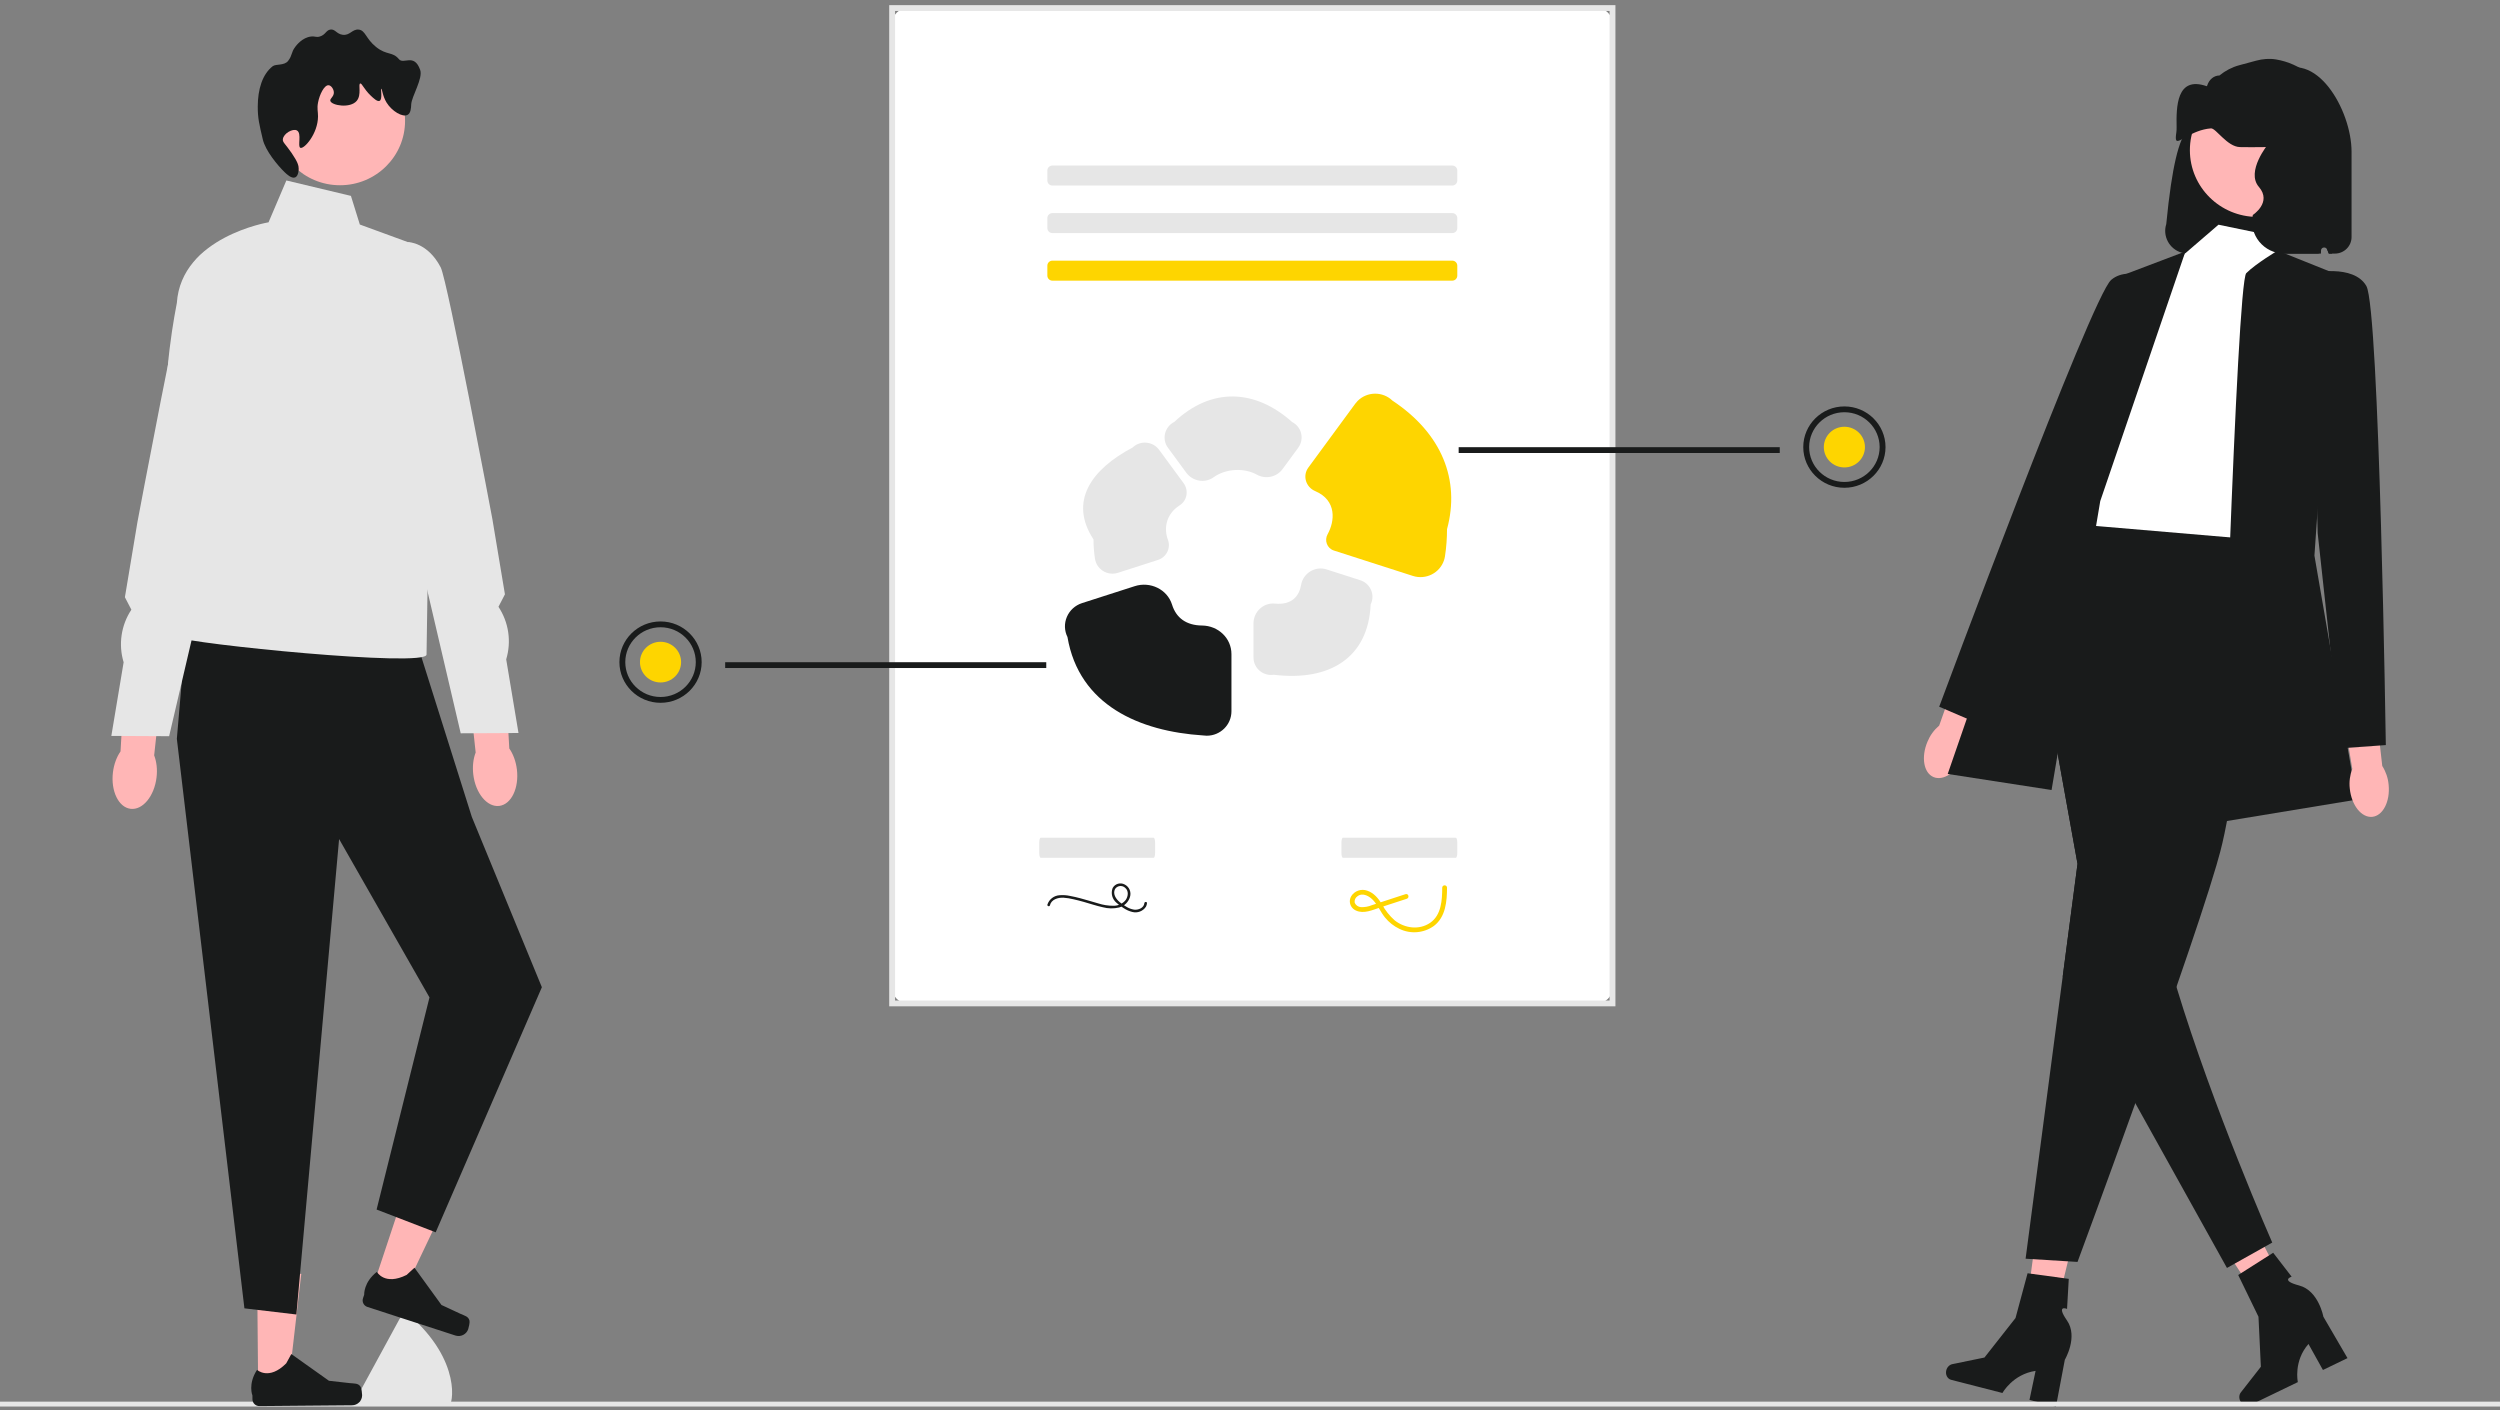 <svg fill="none" height="321" viewBox="0 0 569 321" width="569" xmlns="http://www.w3.org/2000/svg" xmlns:xlink="http://www.w3.org/1999/xlink"><rect x="0" y="0" width="569" height="321" fill="#808080" stroke="none"/><clipPath id="a"><path d="m0 .335h569v320h-569z"/></clipPath><g clip-path="url(#a)"><path d="m466.332 304.91-5.915-1.372 3.578-26.969 8.73 2.024z" fill="#ffb6b6"/><path d="m442.977 311.866c-.258.982.238 1.96 1.108 2.183l11.67 2.996s2.347-4.272 7.545-5.035l-1.391 6.614 6.021 1.546 2.026-10.69s3.084-5.205.493-8.936.013-2.636.013-2.636l.39-6.838-9.375-1.277-2.744 10.187-7.072 8.995-7.306 1.502c-.65.133-1.192.679-1.378 1.389z" fill="#191b1b"/><path d="m523.043 298.547-5.396 2.764-15.018-22.786 7.962-4.08z" fill="#ffb6b6"/><path d="m509.877 318.857c.45.912 1.47 1.335 2.277.946l10.834-5.234s-1.027-4.754 2.42-8.678l3.293 5.918 5.589-2.699-5.491-9.423s-1.08-5.939-5.501-7.105c-4.422-1.167-1.723-2.011-1.723-2.011l-4.201-5.444-7.961 5.062 4.615 9.503.544 11.382-4.562 5.841c-.406.52-.458 1.283-.133 1.942z" fill="#191b1b"/><path d="m498.017 57.719h30.226c-.044-1.405.257-2.799.879-4.063.018 1.402.329 2.786.915 4.063h1.373c2.1-.002 3.802-1.686 3.804-3.763v-19.429c-.001-9.513-8.223-23.773-17.158-17.806-.288-.015-4.818-1.999-5.106-1.999-7.86.006-10.563 7.023-12.937 14.435-2.705-1.233-4.568 3.913-5.917 12.972-.393 2.643-.742 5.62-1.056 8.868-.867 2.725.664 5.63 3.42 6.487.504.157 1.03.237 1.558.238z" fill="#191b1b"/><path d="m438.702 168.795c-1.498 3.513-.88 7.126 1.38 8.07 2.261.943 5.308-1.141 6.806-4.656.619-1.396.89-2.918.791-4.439l6.16-14.968-7.162-2.71-5.315 15.044c-1.169.992-2.082 2.246-2.662 3.658z" fill="#ffb6b6"/><path d="m504.931 51.142 14.447 2.989-2.216 6.576 4.433 50.295-7.387 16.195-45.059-3.654 11.08-21.921s-4.432-18.266 1.478-21.921c5.909-3.655 15.512-21.921 15.512-21.921z" fill="#fff"/><g fill="#191b1b"><path d="m518.399 57.04 12.799 5.126-4.432 64.298 9.602 55.531-31.024 5.115s3.694-122.752 5.909-124.944c2.216-2.192 7.146-5.129 7.146-5.129z"/><path d="m493.331 65.059s-8.328-5.212-12.827-1.353c-4.5 3.859-39.142 97.146-39.142 97.146l9.344 4.015 21.429-44.443z"/><path d="m469.474 222.236-8.449 64.246 11.819.731s6.145-16.587 13.156-36.124c1.492-4.143 3.021-8.418 4.535-12.699 1.64-4.647 3.273-9.294 4.823-13.78 3.834-11.062 7.195-21.131 9.115-27.707.332-1.154.628-2.198.872-3.12 5.168-19.64 8.124-70.966 8.124-70.966l-42.842-3.653-.458.562-9.144 11.303.428 2.39 11.391 63.195-3.368 25.624z"/><path d="m472.842 196.613-3.368 25.624 15.15 26.383 1.373 2.47 20.86 37.497 10.305-5.779s-13.407-30.477-21.806-58.198c-.931-3.047-1.795-6.065-2.571-9.002-2.282-8.6 1.456-24.294-.007-28.62-4.941-14.599-21.045-43.804-28.52-57.034l-2.807 3.464z"/><path d="m497.405 57.23-14.957 5.67-39.15 113.253 23.638 3.653 11.08-65.759z"/></g><path d="m534.81 179.476c.381 3.795 2.669 6.677 5.111 6.438 2.441-.24 4.112-3.511 3.73-7.307-.131-1.519-.628-2.984-1.449-4.274l-1.817-16.06-7.601 1.004 2.598 15.726c-.549 1.424-.745 2.958-.572 4.473z" fill="#ffb6b6"/><path d="m526.026 62.17s9.602-2.192 12.557 2.923 4.432 104.485 4.432 104.485l-10.161.731-5.35-48.953-1.478-59.184z" fill="#191b1b"/><path d="m513.771 49.37c8.48 0 15.355-6.8 15.355-15.188 0-8.388-6.875-15.188-15.355-15.188s-15.355 6.8-15.355 15.188c0 8.388 6.875 15.188 15.355 15.188z" fill="#ffb6b6"/><path d="m519.934 57.718h7.583c.386 0 .713-.294.731-.674l.002-.042c.042-.794 1.167-.927 1.429-.176.105.302.224.6.358.892h.746v-23.416c0-4.016-3.291-7.272-7.351-7.272-3.467 0-6.462 2.395-7.189 5.748 0 0-5.153 6.252-2.116 9.767 3.037 3.515-1.381 6.376-1.381 6.376-.981 4.527 2.508 8.796 7.188 8.796z" fill="#191b1b"/><path d="m495.314 31.926c.546.884 3.444-2.351 7.894-2.708 1.133-.093 3.687 4.198 6.617 4.26 1.942.039 3.137.023 5.528 0 2.827-.031 3.6-.093 4.146-.776 1.058-1.327.187-3.685.691-3.879.422-.163 1.514 1.296 2.073 3.103 1.175 3.794-3.04 9.077-3.455 13.965-.442 5.268 3.912-4.826 3.455 0-.511 5.431-2.342 5.02-2.321 6.983.007.295.083.551.248.776.146.202.291.279 2.764.776 2.958.597 4.444.892 4.838.776 1.015-.295 2.045-1.932 2.764-3.103 1.188-1.916.345.015 0-2.328-.332-2.265-1.369-2.56-1.382-4.655-.014-2.638 1.623-3.437 2.764-6.207 2.107-5.121.048-11.048-.691-13.189-.356-1.027-1-2.326-2.128-4.474-.907-1.724-2.109-3.243-3.576-4.38-2.199-1.705-4.752-2.874-7.513-3.337-1.512-.254-3.054-.12-4.541.281l-3.851 1.039c-1.619.437-3.145 1.228-4.491 2.329-1.254.005-2.341.915-2.771 2.237-.045.138-.086.219-.12.207-6.942-2.436-6.937 4.78-6.861 9.288.008.461-.007.87-.06 1.201v.023c-.138.892-.173 1.544-.021 1.792z" fill="#191b1b"/><path d="m206.628 228.378h156.802c1.974 0 3.574-1.583 3.574-3.536v-219.475c0-1.953-1.6-3.536-3.574-3.536h-156.802c-1.974 0-3.574 1.583-3.574 3.536v219.475c0 1.953 1.6 3.536 3.574 3.536z" fill="#fff"/><g fill="#e6e6e6"><path d="m367.673 229.039h-165.288v-227.869h165.288zm-163.95-1.322h162.613v-225.224h-162.613z"/><path d="m330.528 37.674c.636 0 1.152.51 1.152 1.139v2.279c0 .629-.516 1.139-1.152 1.139h-90.997c-.636 0-1.152-.51-1.152-1.139v-2.279c0-.629.516-1.139 1.152-1.139z"/><path d="m330.528 48.497c.636 0 1.152.51 1.152 1.139v2.279c0 .629-.516 1.139-1.152 1.139h-90.997c-.636 0-1.152-.51-1.152-1.139v-2.279c0-.629.516-1.139 1.152-1.139z"/></g><path d="m330.528 59.322c.636 0 1.152.51 1.152 1.139v2.279c0 .629-.516 1.139-1.152 1.139h-90.997c-.636 0-1.152-.51-1.152-1.139v-2.278c0-.629.516-1.139 1.152-1.139z" fill="#fed500"/><path d="m268.516 114.993c1.702-1.085 2.06-3.408.87-5.028l-5.576-7.59c-1.302-1.774-3.812-2.168-5.606-.88-.159.114-.309.24-.45.376-9.441 4.992-14.523 12.283-8.872 20.902-.001 1.44.106 2.877.317 4.301.092.618.302 1.222.658 1.738 1.059 1.531 2.926 2.093 4.569 1.563l9.119-2.931c1.938-.623 2.987-2.715 2.271-4.602-.925-2.438-.544-5.779 2.7-7.849z" fill="#e6e6e6"/><path d="m290.16 137.38c-2.624-.256-4.864 1.883-4.864 4.49v7.782c0 .201.016.403.047.602.337 2.168 2.387 3.656 4.579 3.322 12.78 1.558 21.514-3.939 22.039-16 .084-.17.155-.345.214-.524.681-2.084-.475-4.32-2.582-4.993l-7.635-2.454c-2.634-.847-5.371.845-5.832 3.546-.417 2.44-2.045 4.612-5.966 4.229z" fill="#e6e6e6"/><path d="m242.955 144.988c2.65 15.56 16.452 21.463 30.847 22.396.282.042.566.064.851.064 3.105.002 5.623-2.486 5.625-5.558v-13.011c0-3.639-3.016-6.474-6.695-6.51-3.557-.036-5.875-1.701-6.827-4.758-1.088-3.491-4.966-5.332-8.479-4.203l-12.007 3.859c-1.556.5-2.814 1.644-3.449 3.134-.631 1.476-.582 3.15.134 4.587z" fill="#191b1b"/><path d="m316.924 91.187c-2.215-2.147-5.771-2.111-7.942.081-.193.195-.371.404-.533.625l-10.669 14.525c-1.364 1.857-.584 4.445 1.548 5.351 4.994 2.125 4.469 6.893 2.843 9.811-.797 1.43-.139 3.22 1.431 3.725l17.978 5.778c2.957.944 6.129-.662 7.084-3.587.096-.295.167-.597.213-.903.309-2.036.464-4.092.464-6.151 3.041-11.217-1.167-21.792-12.417-29.256z" fill="#fed500"/><path d="m286.051 108.029c1.992 1.11 4.505.573 5.849-1.256l3.574-4.866c.694-.943.935-2.14.659-3.275-.266-1.114-1.013-2.056-2.042-2.577-8.411-7.517-18.365-7.978-26.807-.038-1.061.53-1.833 1.493-2.112 2.636-.276 1.127-.037 2.316.653 3.253l4.176 5.686c1.435 1.953 4.214 2.464 6.191 1.048 2.872-2.057 7.045-2.178 9.859-.611z" fill="#e6e6e6"/><path d="m569 319.015h-569v1.113h569z" fill="#e6e6e6"/><path d="m238.963 206.05c.321-1.344 1.828-1.786 3.06-1.735.779.052 1.551.173 2.308.361.791.176 1.575.383 2.356.603 1.431.403 2.846.891 4.3 1.207 1.22.33 2.505.349 3.734.054 1.182-.321 2.113-1.224 2.46-2.387.353-1.112-.155-2.313-1.203-2.844-.971-.529-2.191-.18-2.725.78-.008.014-.016.028-.023.043-.45 1.183-.097 2.518.88 3.333.501.466 1.05.878 1.638 1.23.596.402 1.26.696 1.96.869 1.191.312 2.449-.174 3.112-1.202.131-.246.21-.516.232-.793.035-.378-.561-.376-.596 0-.1 1.081-1.381 1.587-2.34 1.469-.647-.106-1.264-.343-1.814-.696-.53-.306-1.033-.657-1.502-1.049-.812-.695-1.574-1.839-1.028-2.925.424-.697 1.34-.922 2.045-.502.095.056.182.122.261.197.854.691.701 1.943.139 2.763-.676.856-1.719 1.348-2.817 1.328-1.158.002-2.308-.176-3.41-.529-1.374-.385-2.734-.817-4.114-1.181-.783-.206-1.573-.392-2.371-.537-.754-.164-1.529-.217-2.299-.157-1.3.061-2.425.915-2.82 2.141-.086.371.489.529.577.159z" fill="#191b1b"/><path d="m262.577 190.673c.18 0 .325.51.325 1.14v2.279c0 .629-.145 1.139-.325 1.139h-25.72c-.18 0-.326-.51-.326-1.139v-2.279c0-.63.146-1.14.326-1.14z" fill="#e6e6e6"/><path d="m331.354 190.673c.18 0 .326.51.326 1.14v2.279c0 .629-.146 1.139-.326 1.139h-25.72c-.179 0-.325-.51-.325-1.139v-2.279c0-.63.146-1.14.325-1.14z" fill="#e6e6e6"/><path d="m319.902 203.51-5.105 1.669-2.553.835c-.784.331-1.633.485-2.484.452-.629-.042-1.182-.429-1.43-1.002-.109-.575.141-1.158.634-1.481 1.218-.917 2.759.016 3.623.965 1.055 1.162 1.653 2.661 2.643 3.877.882 1.091 1.999 1.972 3.271 2.579 2.541 1.247 5.572.99 7.863-.665 2.691-2.053 2.966-5.613 2.98-8.718-.011-.298-.264-.531-.565-.521-.287.01-.517.238-.527.521-.013 2.814-.175 6.264-2.769 8.025-2.485 1.687-5.75 1.24-8.038-.558-1.18-1.038-2.161-2.278-2.897-3.66-.817-1.323-1.831-2.6-3.369-3.113-1.36-.488-2.879.037-3.635 1.257-.652 1.085-.291 2.487.806 3.131.085.05.173.094.264.133 1.783.841 3.823-.144 5.539-.706l6.041-1.974c.664-.217.38-1.261-.29-1.042z" fill="#fed500"/><path d="m93.034 299.198c-.067-.057-.118-.087-.153-.087-.833.007-1.575.439-1.984 1.154l-8.968 16.475c-.205.359-.306.751-.302 1.143.003.391.111.781.322 1.136.423.71 20.229.965 20.229.965.833-.007 3.119-10.142-9.144-20.786z" fill="#e6e6e6"/><path d="m58.756 315.993 6.807-.06 3.009-25.999-10.047.088z" fill="#ffb6b6"/><path d="m82.077 315.639c.215.351.337 1.49.341 1.9.011 1.263-1.014 2.295-2.29 2.306l-21.081.182c-.87.007-1.582-.685-1.59-1.546l-.008-.868s-1.066-2.6 1.053-5.835c0 0 2.691 2.495 6.643-1.483l1.157-2.117 8.566 6.084 4.723.533c1.033.117 1.947-.036 2.486.844z" fill="#191b1b"/><path d="m84.653 293.546 6.468 2.1 11.269-23.676-9.546-3.1z" fill="#ffb6b6"/><path d="m106.86 300.599c.09.401-.163 1.518-.293 1.908-.398 1.199-1.703 1.852-2.916 1.458l-20.029-6.506c-.827-.268-1.277-1.149-1.006-1.967l.274-.825s-.168-2.801 2.886-5.194c0 0 1.741 3.216 6.774.699l1.782-1.639 6.145 8.477 4.301 2.002c.941.438 1.856.583 2.082 1.587z" fill="#191b1b"/><path d="m93.785 142.794 13.601 43.134 15.943 38.766-24.167 55.781-13.447-5.182 12.035-48.279-20.572-36.047-9.722 108.212-11.827-1.4-15.378-129.625 2.412-28.187z" fill="#191b1b"/><path d="m79.871 44.583-14.694-3.509-4.054 9.523s-19.857 3.318-20.872 18.355c0 0-3.957 19.738-1.424 25.252s8.779 25.011 8.779 25.011-9.889 24.291-7.355 25.792 56.831 6.975 56.831 3.968.62-38.735.62-38.735l-2.126-54.131-13.678-5.01z" fill="#e6e6e6"/><path d="m77.384 42.161c8.178 0 14.808-6.558 14.808-14.647s-6.63-14.647-14.808-14.647c-8.178 0-14.808 6.558-14.808 14.647s6.63 14.647 14.808 14.647z" fill="#ffb6b6"/><path d="m67.579 29.691c1.182.639.062 3.695.8 3.959.854.305 3.965-3.2 4.002-7.126.011-1.188-.265-1.758 0-3.167.347-1.843 1.413-4.016 2.401-3.959.586.034 1.158.853 1.201 1.583.06 1.024-.946 1.428-.8 1.979.276 1.051 4.5 1.775 6.003 0 1.178-1.391.274-3.833.8-3.959.389-.092.806 1.252 2.401 2.771.601.572 1.495 1.423 2.001 1.188.731-.341.199-2.739.4-2.771.167-.026.272 1.66 1.201 3.167 1.194 1.937 3.655 3.429 4.803 2.771.703-.403.758-1.524.8-2.375.088-1.794 2.722-5.92 2.04-7.839-1.389-3.905-3.765-1.151-4.841-2.454-1.456-1.764-2.762-.815-5.203-2.771-2.384-1.911-2.406-3.833-4.002-3.959-1.438-.113-1.948 1.404-3.602 1.188-1.401-.183-1.706-1.359-2.801-1.188-1.003.157-1.069 1.194-2.401 1.583-.851.249-1.038-.111-2.001 0-2.004.231-3.35 2.037-3.602 2.375-.972 1.304-.594 1.854-1.601 3.167-.868 1.132-2.792.652-3.516 1.218-2.364 1.848-3.378 5.255-3.397 9.138-.013 2.716.345 4.088 1.145 7.515.607 2.603 3.418 5.965 4.968 7.465.416.403 1.582 1.531 2.401 1.188.776-.325.799-1.786.8-1.979.003-.663-.176-1.484-1.601-3.563-1.497-2.183-2.091-2.432-2.001-3.167.16-1.299 2.26-2.489 3.202-1.979z" fill="#191b1b"/><path d="m25.704 175.789c-.516 4.259 1.288 7.975 4.028 8.299 2.74.325 5.379-2.865 5.895-7.124.226-1.864.007-3.624-.54-5.042l1.956-18.074-8.594-.727-1.016 17.895c-.87 1.249-1.503 2.908-1.728 4.773z" fill="#ffb6b6"/><path d="m50.451 55.757s-4.453.061-7.403 5.756c-1.568 3.026-11.758 57.263-11.758 57.263l-2.863 17.153 1.471 2.837c-2.339 3.539-2.983 7.917-1.76 11.968l-2.797 16.759 13.152.07 10.264-43.903 8.63-25.463z" fill="#e6e6e6"/><path d="m117.646 175.128c.516 4.259-1.287 7.975-4.028 8.299-2.74.325-5.379-2.865-5.895-7.124-.225-1.864-.007-3.625.54-5.042l-1.956-18.074 8.595-.728 1.016 17.895c.87 1.25 1.502 2.909 1.728 4.774z" fill="#ffb6b6"/><path d="m92.899 55.096s4.453.061 7.403 5.756c1.568 3.026 11.758 57.262 11.758 57.262l2.863 17.154-1.471 2.837c2.339 3.538 2.983 7.916 1.76 11.967l2.797 16.76-13.153.07-10.264-43.904-8.63-25.462z" fill="#e6e6e6"/><path d="m405.074 101.779h-73.082v1.323h73.082z" fill="#191b1b"/><path d="m419.783 111.019c-5.161 0-9.36-4.154-9.36-9.259 0-5.106 4.199-9.259 9.36-9.259 5.162 0 9.361 4.153 9.361 9.259 0 5.105-4.199 9.259-9.361 9.259zm0-17.195c-4.424 0-8.023 3.56-8.023 7.936 0 4.376 3.599 7.936 8.023 7.936s8.023-3.56 8.023-7.936c0-4.376-3.599-7.936-8.023-7.936z" fill="#191b1b"/><path d="m419.783 106.389c2.585 0 4.68-2.072 4.68-4.629s-2.095-4.63-4.68-4.63-4.68 2.073-4.68 4.63 2.095 4.629 4.68 4.629z" fill="#fed500"/><path d="m238.13 150.719h-73.083v1.323h73.083z" fill="#191b1b"/><path d="m140.978 150.7c0-5.106 4.199-9.259 9.36-9.259s9.36 4.153 9.36 9.259c0 5.105-4.199 9.259-9.36 9.259s-9.36-4.154-9.36-9.259zm1.337 0c0 4.376 3.599 7.936 8.023 7.936s8.023-3.56 8.023-7.936-3.599-7.936-8.023-7.936-8.023 3.56-8.023 7.936z" fill="#191b1b"/><path d="m150.338 155.329c2.585 0 4.68-2.072 4.68-4.629s-2.095-4.63-4.68-4.63-4.68 2.073-4.68 4.63 2.095 4.629 4.68 4.629z" fill="#fed500"/></g></svg>